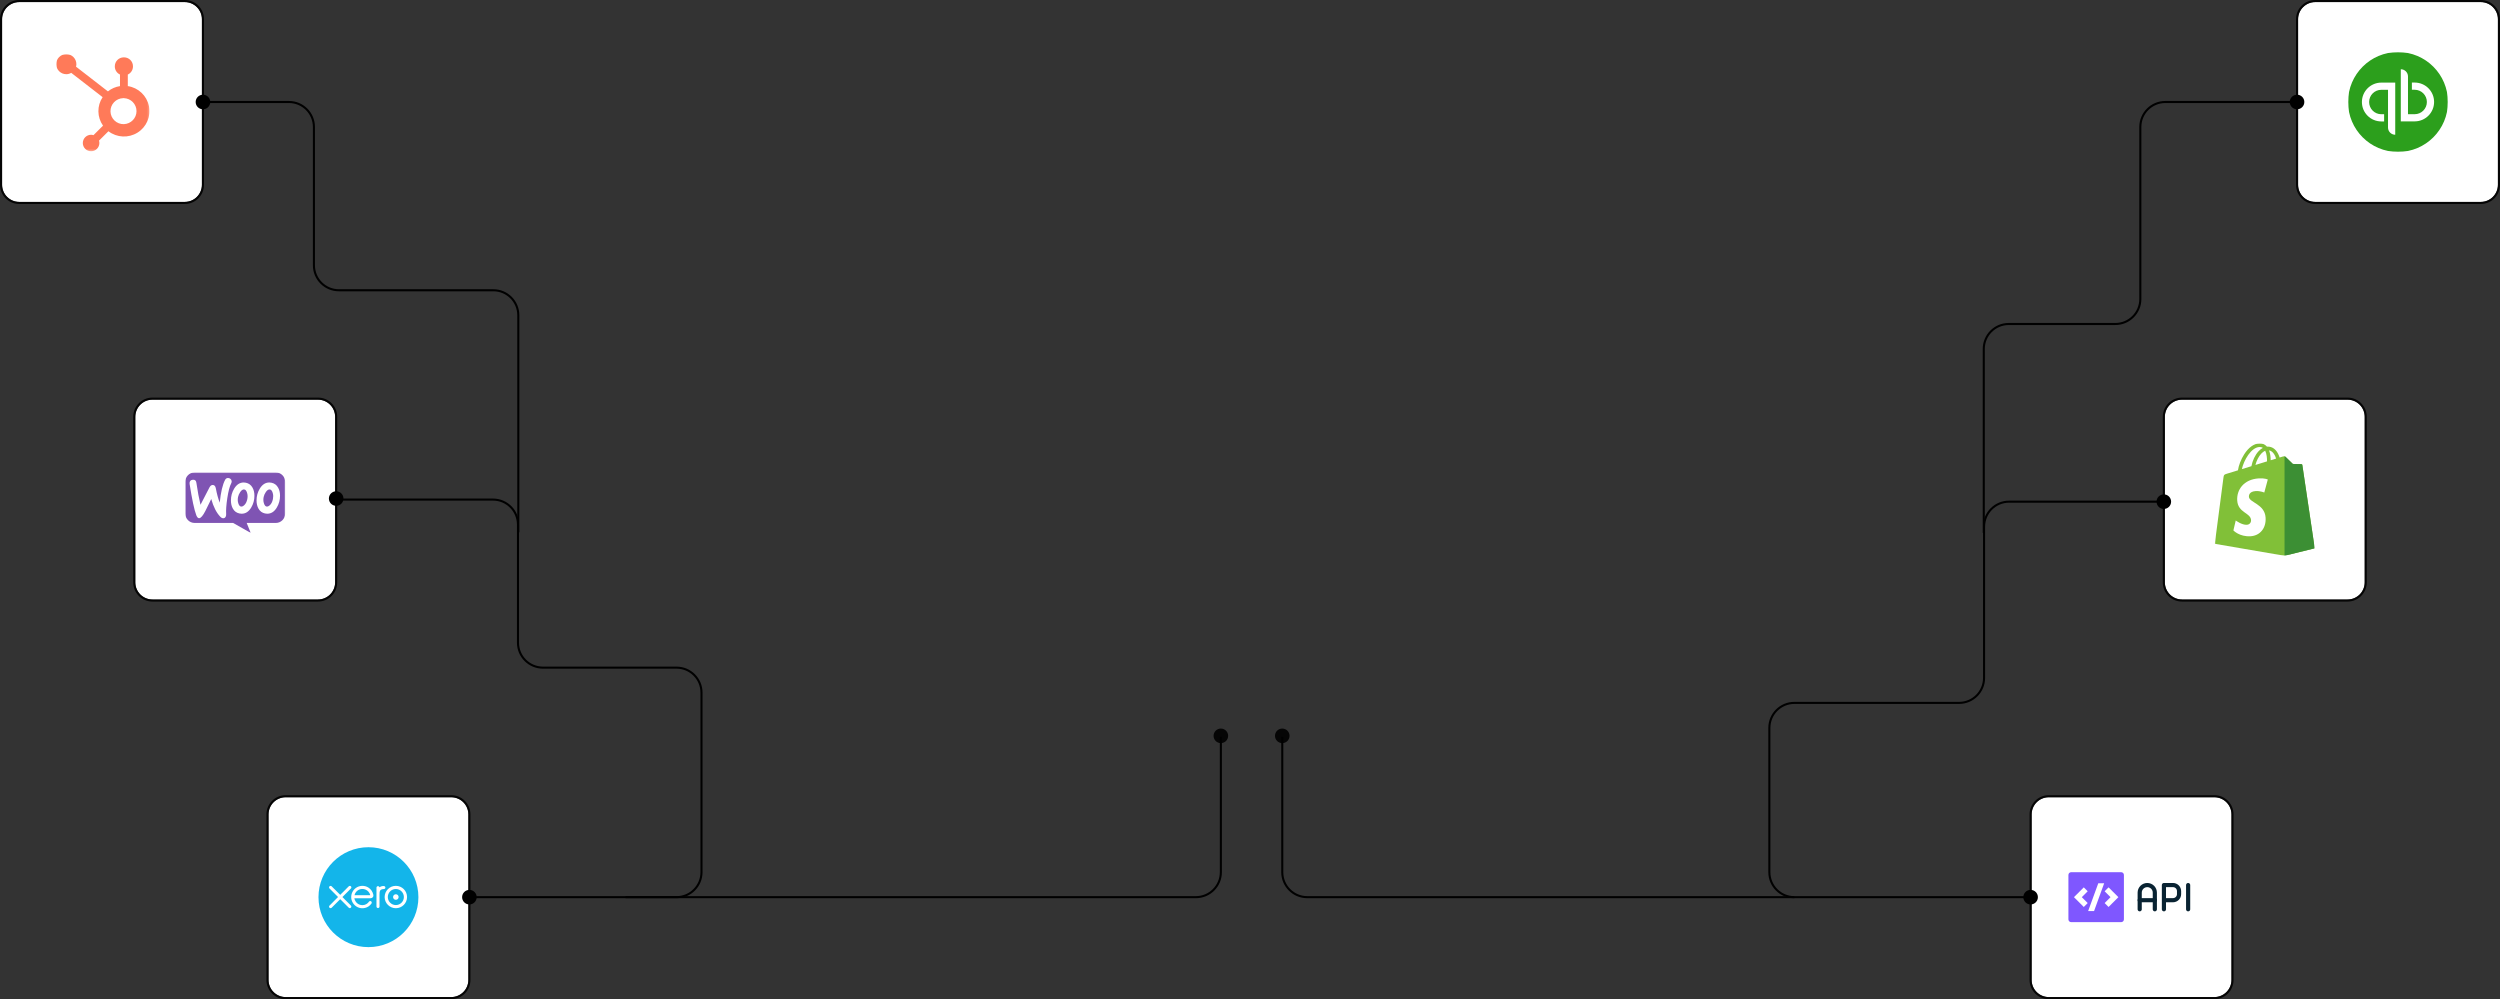 <svg width="1201" height="480" viewBox="0 0 1201 480" fill="none" xmlns="http://www.w3.org/2000/svg">
<rect x="0" y="0" width="1201" height="480" fill="#333333" stroke="none"/>
<g clip-path="url(#clip0_156_4323)">
<path d="M88.766 1H9.234C4.687 1 1 4.687 1 9.234V88.766C1 93.314 4.687 97 9.234 97H88.766C93.314 97 97 93.314 97 88.766V9.234C97 4.687 93.314 1 88.766 1Z" fill="white"/>
<path d="M88.766 0.5H9.234C4.41 0.5 0.5 4.41 0.5 9.234V88.766C0.5 93.59 4.41 97.5 9.234 97.5H88.766C93.59 97.5 97.5 93.59 97.5 88.766V9.234C97.5 4.41 93.59 0.5 88.766 0.5Z" stroke="black" stroke-opacity="0.9"/>
<path d="M152.766 192H73.234C68.686 192 65 195.687 65 200.234V279.766C65 284.313 68.686 288 73.234 288H152.766C157.313 288 161 284.313 161 279.766V200.234C161 195.687 157.313 192 152.766 192Z" fill="white"/>
<path d="M152.766 191.5H73.234C68.41 191.5 64.5 195.41 64.5 200.234V279.766C64.5 284.59 68.41 288.5 73.234 288.5H152.766C157.59 288.5 161.5 284.59 161.5 279.766V200.234C161.5 195.41 157.59 191.5 152.766 191.5Z" stroke="black" stroke-opacity="0.9"/>
<path d="M216.766 383H137.234C132.687 383 129 386.687 129 391.234V470.766C129 475.313 132.687 479 137.234 479H216.766C221.313 479 225 475.313 225 470.766V391.234C225 386.687 221.313 383 216.766 383Z" fill="white"/>
<path d="M216.766 382.5H137.234C132.41 382.5 128.5 386.41 128.5 391.234V470.766C128.5 475.59 132.41 479.5 137.234 479.5H216.766C221.59 479.5 225.5 475.59 225.5 470.766V391.234C225.5 386.41 221.59 382.5 216.766 382.5Z" stroke="black" stroke-opacity="0.9"/>
<path d="M1112.23 1H1191.77C1196.31 1 1200 4.687 1200 9.234V88.766C1200 93.314 1196.31 97 1191.77 97H1112.23C1107.69 97 1104 93.314 1104 88.766V9.234C1104 4.687 1107.69 1 1112.23 1Z" fill="white"/>
<mask id="mask0_156_4323" style="mask-type:luminance" maskUnits="userSpaceOnUse" x="1128" y="25" width="48" height="48">
<path d="M1176 25H1128V73H1176V25Z" fill="white"/>
</mask>
<g mask="url(#mask0_156_4323)">
<path d="M1152 25C1138.75 25 1128 35.748 1128 49C1128 62.252 1138.74 73 1152 73C1165.26 73 1176 62.252 1176 49C1176 35.748 1165.25 25 1152 25ZM1150.67 64.735C1148.75 64.735 1147.2 63.183 1147.2 61.271V43.139H1144C1140.76 43.139 1138.13 45.766 1138.13 49.007C1138.13 52.248 1140.75 54.876 1144 54.876H1145.33V58.34H1144C1138.84 58.34 1134.66 54.168 1134.66 49.014C1134.66 43.861 1138.84 39.681 1144 39.681H1150.67V64.75V64.735ZM1160.01 58.326H1153.34V33.265C1155.25 33.265 1156.8 34.816 1156.8 36.729V54.861H1160.01C1163.24 54.861 1165.87 52.234 1165.87 48.993C1165.87 45.752 1163.25 43.124 1160.01 43.124H1158.67V39.66H1160.01C1165.17 39.66 1169.34 43.839 1169.34 48.986C1169.34 54.132 1165.16 58.311 1160.01 58.311V58.326Z" fill="#2C9F1C"/>
</g>
<path d="M1112.23 0.5H1191.77C1196.59 0.5 1200.5 4.41 1200.5 9.234V88.766C1200.5 93.59 1196.59 97.5 1191.77 97.5H1112.23C1107.41 97.5 1103.5 93.59 1103.5 88.766V9.234C1103.5 4.41 1107.41 0.5 1112.23 0.5Z" stroke="black" stroke-opacity="0.9"/>
<path d="M177 455C190.26 455 201 444.258 201 431C201 417.742 190.25 407 177 407C163.75 407 153 417.75 153 431C153 444.25 163.74 455 177 455Z" fill="#13B5EA"/>
<path d="M164.49 430.934L168.58 426.825C168.71 426.685 168.8 426.5 168.8 426.309C168.8 425.903 168.46 425.578 168.06 425.578C167.86 425.578 167.67 425.652 167.53 425.799L163.44 429.887L159.33 425.792C159.19 425.652 159.01 425.578 158.81 425.578C158.41 425.578 158.08 425.91 158.08 426.309C158.08 426.508 158.16 426.692 158.3 426.832L162.4 430.927L158.3 435.029C158.16 435.169 158.08 435.354 158.08 435.553C158.08 435.959 158.42 436.283 158.81 436.283C159.01 436.283 159.19 436.21 159.33 436.069L163.43 431.967L167.52 436.047C167.67 436.195 167.85 436.276 168.05 436.276C168.46 436.276 168.78 435.944 168.78 435.546C168.78 435.354 168.71 435.169 168.57 435.029L164.47 430.927L164.49 430.934Z" fill="white"/>
<path d="M188.83 430.933C188.83 431.671 189.43 432.268 190.17 432.268C190.91 432.268 191.5 431.671 191.5 430.933C191.5 430.195 190.91 429.598 190.17 429.598C189.43 429.598 188.83 430.195 188.83 430.933Z" fill="white"/>
<path d="M186.299 430.933C186.299 428.801 188.039 427.074 190.159 427.074C192.289 427.074 194.019 428.808 194.019 430.933C194.019 433.058 192.289 434.792 190.159 434.792C188.039 434.792 186.299 433.058 186.299 430.933ZM184.779 430.933C184.779 433.899 187.199 436.311 190.159 436.311C193.129 436.311 195.549 433.899 195.549 430.933C195.549 427.967 193.139 425.555 190.159 425.555C187.189 425.555 184.779 427.967 184.779 430.933Z" fill="white"/>
<path d="M184.409 425.645H184.179C183.499 425.645 182.849 425.859 182.299 426.279C182.229 425.947 181.939 425.704 181.589 425.704C181.179 425.704 180.869 426.028 180.859 426.434V435.494C180.859 435.9 181.189 436.224 181.589 436.224C181.989 436.224 182.319 435.9 182.319 435.494V429.924C182.319 428.064 182.489 427.319 184.079 427.12C184.229 427.105 184.389 427.105 184.389 427.105C184.829 427.091 185.139 426.788 185.139 426.39C185.139 425.991 184.809 425.659 184.399 425.659" fill="white"/>
<path d="M170.321 430.048C170.321 430.048 170.321 430.003 170.321 429.988C170.741 428.306 172.261 427.059 174.091 427.059C175.911 427.059 177.471 428.336 177.871 430.055H170.321V430.048ZM179.371 429.907C179.051 428.41 178.231 427.178 176.991 426.388C175.161 425.23 172.751 425.296 170.991 426.55C169.551 427.576 168.721 429.243 168.721 430.97C168.721 431.405 168.771 431.84 168.881 432.268C169.431 434.4 171.261 436.024 173.451 436.289C174.101 436.37 174.741 436.333 175.381 436.164C175.951 436.024 176.491 435.802 176.991 435.478C177.521 435.146 177.941 434.703 178.371 434.172C178.381 434.164 178.391 434.157 178.391 434.142C178.691 433.781 178.631 433.264 178.311 433.021C178.041 432.814 177.591 432.726 177.231 433.19C177.161 433.301 177.071 433.412 176.971 433.522C176.681 433.84 176.341 434.142 175.911 434.378C175.371 434.666 174.761 434.828 174.101 434.836C171.971 434.814 170.831 433.323 170.421 432.261C170.351 432.062 170.291 431.855 170.261 431.641C170.261 431.604 170.251 431.56 170.251 431.53C170.691 431.53 177.911 431.53 177.911 431.53C178.961 431.508 179.521 430.771 179.371 429.922" fill="white"/>
<path d="M1048.23 192H1127.77C1132.31 192 1136 195.687 1136 200.234V279.766C1136 284.313 1132.31 288 1127.77 288H1048.23C1043.69 288 1040 284.313 1040 279.766V200.234C1040 195.687 1043.69 192 1048.23 192Z" fill="white"/>
<path d="M1048.23 191.5H1127.77C1132.59 191.5 1136.5 195.41 1136.5 200.234V279.766C1136.5 284.59 1132.59 288.5 1127.77 288.5H1048.23C1043.41 288.5 1039.5 284.59 1039.5 279.766V200.234C1039.5 195.41 1043.41 191.5 1048.23 191.5Z" stroke="black" stroke-opacity="0.9"/>
<mask id="mask1_156_4323" style="mask-type:luminance" maskUnits="userSpaceOnUse" x="1064" y="213" width="48" height="54">
<path d="M1112 213H1064V267H1112V213Z" fill="white"/>
</mask>
<g mask="url(#mask1_156_4323)">
<path d="M1106.04 223.4C1106 223.126 1105.77 222.977 1105.57 222.961C1105.37 222.945 1101.5 222.882 1101.5 222.882C1101.5 222.882 1098.26 219.761 1097.95 219.439C1097.63 219.118 1097 219.22 1096.76 219.29C1096.76 219.29 1096.15 219.478 1095.13 219.792C1094.96 219.243 1094.72 218.569 1094.35 217.894C1093.2 215.714 1091.51 214.553 1089.47 214.553C1089.33 214.553 1089.19 214.569 1089.04 214.577C1088.98 214.506 1088.92 214.435 1088.86 214.365C1087.96 213.424 1086.82 212.961 1085.46 213C1082.82 213.078 1080.19 214.961 1078.07 218.318C1076.57 220.678 1075.43 223.643 1075.11 225.941C1072.08 226.875 1069.96 227.526 1069.92 227.533C1068.39 228.012 1068.35 228.059 1068.14 229.486C1067.99 230.569 1063.99 261.243 1063.99 261.243L1097.48 266.992L1111.99 263.408C1111.99 263.408 1106.07 223.667 1106.04 223.392V223.4ZM1093.44 220.31C1092.67 220.545 1091.79 220.82 1090.84 221.11C1090.83 219.784 1090.66 217.941 1090.05 216.349C1092.04 216.726 1093.03 218.969 1093.44 220.31ZM1089.09 221.643C1087.34 222.184 1085.42 222.773 1083.5 223.361C1084.03 221.306 1085.06 219.259 1086.32 217.918C1086.78 217.416 1087.44 216.867 1088.21 216.545C1088.94 218.051 1089.1 220.192 1089.08 221.635L1089.09 221.643ZM1085.5 214.741C1086.12 214.726 1086.64 214.867 1087.09 215.157C1086.38 215.526 1085.69 216.051 1085.05 216.741C1083.37 218.522 1082.09 221.29 1081.58 223.957C1079.98 224.451 1078.43 224.929 1076.99 225.369C1077.9 221.165 1081.44 214.859 1085.5 214.741Z" fill="#81C038"/>
<path d="M1105.56 222.96C1105.36 222.944 1101.49 222.881 1101.49 222.881C1101.49 222.881 1098.25 219.76 1097.94 219.438C1097.82 219.32 1097.65 219.258 1097.49 219.234V266.991L1112 263.407C1112 263.407 1106.08 223.666 1106.04 223.391C1106 223.116 1105.77 222.967 1105.57 222.952L1105.56 222.96Z" fill="#3C8F34"/>
<path d="M1089.45 230.365L1087.76 236.623C1087.76 236.623 1085.88 235.776 1083.65 235.91C1080.38 236.114 1080.35 238.161 1080.38 238.678C1080.57 241.478 1087.98 242.09 1088.39 248.647C1088.73 253.808 1085.64 257.337 1081.19 257.612C1075.86 257.949 1072.92 254.819 1072.92 254.819L1074.05 250.043C1074.05 250.043 1077 252.255 1079.37 252.106C1080.92 252.012 1081.47 250.765 1081.41 249.878C1081.18 246.223 1075.14 246.443 1074.76 240.443C1074.44 235.392 1077.78 230.278 1085.15 229.816C1087.99 229.635 1089.45 230.357 1089.45 230.357V230.365Z" fill="white"/>
</g>
<path d="M984.234 383H1063.77C1068.31 383 1072 386.687 1072 391.234V470.766C1072 475.313 1068.31 479 1063.77 479H984.234C979.687 479 976 475.313 976 470.766V391.234C976 386.687 979.687 383 984.234 383Z" fill="white"/>
<path d="M984.234 382.5H1063.77C1068.59 382.5 1072.5 386.41 1072.5 391.234V470.766C1072.5 475.59 1068.59 479.5 1063.77 479.5H984.234C979.41 479.5 975.5 475.59 975.5 470.766V391.234C975.5 386.41 979.41 382.5 984.234 382.5Z" stroke="black" stroke-opacity="0.9"/>
<path d="M994.999 419H1019C1019.74 419 1020.33 419.597 1020.33 420.333V441.667C1020.33 442.403 1019.74 443 1019 443H994.999C994.263 443 993.666 442.403 993.666 441.667V420.333C993.666 419.597 994.263 419 994.999 419ZM1012.95 435.714L1017.67 431L1012.95 426.286L1011.07 428.172L1013.89 431L1011.07 433.828L1012.95 435.714ZM1000.1 431L1002.93 428.172L1001.05 426.286L996.333 431L1001.05 435.714L1002.93 433.828L1000.1 431ZM1005.99 437.667L1010.84 424.333H1008.01L1003.15 437.667H1005.99Z" fill="#7F57FF"/>
<mask id="mask2_156_4323" style="mask-type:luminance" maskUnits="userSpaceOnUse" x="1025" y="415" width="32" height="32">
<path d="M1057 415H1025V447H1057V415Z" fill="white"/>
</mask>
<g mask="url(#mask2_156_4323)">
<path d="M1027.91 432.455H1035.18" stroke="#092332" stroke-width="2" stroke-linecap="round" stroke-linejoin="round"/>
<path d="M1039.55 436.818V425.182H1043.91C1044.68 425.182 1045.42 425.488 1045.97 426.034C1046.51 426.579 1046.82 427.319 1046.82 428.091V429.545C1046.82 430.317 1046.51 431.057 1045.97 431.602C1045.42 432.148 1044.68 432.455 1043.91 432.455H1039.55" stroke="#092332" stroke-width="2" stroke-linecap="round" stroke-linejoin="round"/>
<path d="M1051.18 425.182V436.818" stroke="#092332" stroke-width="2" stroke-linecap="round" stroke-linejoin="round"/>
<path d="M1035.18 436.818V428.818C1035.18 427.854 1034.8 426.929 1034.12 426.247C1033.43 425.565 1032.51 425.182 1031.55 425.182C1030.58 425.182 1029.66 425.565 1028.97 426.247C1028.29 426.929 1027.91 427.854 1027.91 428.818V436.818" stroke="#092332" stroke-width="2" stroke-linecap="round" stroke-linejoin="round"/>
</g>
<path d="M97.5 52.5C99.433 52.5 101 50.933 101 49C101 47.067 99.433 45.5 97.5 45.5C95.567 45.5 94 47.067 94 49C94 50.933 95.567 52.5 97.5 52.5Z" fill="black"/>
<path d="M161.5 243C163.433 243 165 241.433 165 239.5C165 237.567 163.433 236 161.5 236C159.567 236 158 237.567 158 239.5C158 241.433 159.567 243 161.5 243Z" fill="black"/>
<path d="M225.5 434.5C227.433 434.5 229 432.933 229 431C229 429.067 227.433 427.5 225.5 427.5C223.567 427.5 222 429.067 222 431C222 432.933 223.567 434.5 225.5 434.5Z" fill="black"/>
<path d="M1103.5 52.5C1101.57 52.5 1100 50.933 1100 49C1100 47.067 1101.57 45.5 1103.5 45.5C1105.43 45.5 1107 47.067 1107 49C1107 50.933 1105.43 52.5 1103.5 52.5Z" fill="black"/>
<path d="M1039.5 244.5C1037.57 244.5 1036 242.933 1036 241C1036 239.067 1037.57 237.5 1039.5 237.5C1041.43 237.5 1043 239.067 1043 241C1043 242.933 1041.43 244.5 1039.5 244.5Z" fill="black"/>
<path d="M975.5 434.5C973.567 434.5 972 432.933 972 431C972 429.067 973.567 427.5 975.5 427.5C977.433 427.5 979 429.067 979 431C979 432.933 977.433 434.5 975.5 434.5Z" fill="black"/>
<path d="M586.5 350C584.567 350 583 351.567 583 353.5C583 355.433 584.567 357 586.5 357C588.433 357 590 355.433 590 353.5C590 351.567 588.433 350 586.5 350Z" fill="black" fill-opacity="0.9"/>
<path d="M616 350C614.067 350 612.5 351.567 612.5 353.5C612.5 355.433 614.067 357 616 357C617.933 357 619.5 355.433 619.5 353.5C619.5 351.567 617.933 350 616 350Z" fill="black" fill-opacity="0.9"/>
<path d="M98 49H138.809C145.436 49 150.809 54.373 150.809 61V127.444C150.809 134.072 156.181 139.444 162.809 139.444H237C243.627 139.444 249 144.817 249 151.444V255.73" stroke="black"/>
<path d="M225.234 431H325C331.627 431 337 425.627 337 419V332.734C337 326.107 331.627 320.734 325 320.734H260.837C254.209 320.734 248.837 315.362 248.837 308.734V252C248.837 245.373 243.464 240 236.837 240H161" stroke="black"/>
<path d="M586.5 354V419C586.5 425.627 581.127 431 574.5 431H300.5" stroke="black"/>
<path d="M1103 49H1040.22C1033.59 49 1028.22 54.373 1028.22 61V143.647C1028.22 150.274 1022.85 155.647 1016.22 155.647H965C958.373 155.647 953 161.019 953 167.647V256" stroke="black"/>
<path d="M975.752 431H862C855.373 431 850 425.627 850 419V349.672C850 343.044 855.373 337.672 862 337.672H941.145C947.772 337.672 953.145 332.299 953.145 325.672V253C953.145 246.373 958.517 241 965.145 241H1040" stroke="black"/>
<path d="M616 354V419C616 425.627 621.373 431 628 431H862" stroke="black"/>
<mask id="mask3_156_4323" style="mask-type:luminance" maskUnits="userSpaceOnUse" x="89" y="227" width="48" height="29">
<path d="M137 227H89V256H137V227Z" fill="white"/>
</mask>
<g mask="url(#mask3_156_4323)">
<path fill-rule="evenodd" clip-rule="evenodd" d="M132.524 226.955H93.455C90.982 226.955 88.981 229.01 89 231.505V246.671C89 249.185 91.002 251.221 93.474 251.221H111.979L120.436 256.01L118.513 251.221H132.524C134.997 251.221 136.998 249.185 136.998 246.671V231.505C136.998 228.99 134.997 226.955 132.524 226.955ZM92.631 230.467C92.081 230.507 91.669 230.707 91.394 231.086C91.12 231.445 91.022 231.904 91.08 232.423C92.238 239.906 93.317 244.955 94.318 247.569C94.711 248.527 95.162 248.986 95.692 248.946C96.516 248.886 97.497 247.729 98.655 245.474C99.263 244.197 100.205 242.281 101.481 239.727C102.54 243.498 103.992 246.332 105.817 248.228C106.328 248.766 106.857 249.006 107.367 248.966C107.819 248.926 108.172 248.687 108.407 248.248C108.604 247.868 108.682 247.429 108.643 246.931C108.525 245.115 108.702 242.58 109.192 239.327C109.703 235.975 110.331 233.56 111.096 232.124C111.253 231.824 111.312 231.525 111.292 231.166C111.253 230.707 111.057 230.328 110.684 230.028C110.311 229.729 109.899 229.589 109.448 229.629C108.878 229.669 108.447 229.948 108.152 230.507C106.936 232.762 106.072 236.414 105.562 241.483C104.817 239.567 104.189 237.312 103.698 234.658C103.482 233.48 102.952 232.922 102.089 232.982C101.5 233.022 101.01 233.421 100.617 234.179L96.32 242.5C95.613 239.607 94.946 236.075 94.338 231.904C94.2 230.866 93.631 230.387 92.631 230.467ZM130.444 231.904C131.837 232.203 132.877 232.962 133.584 234.219C134.212 235.297 134.526 236.594 134.526 238.15C134.526 240.206 134.015 242.081 132.995 243.798C131.818 245.793 130.287 246.791 128.384 246.791C128.05 246.791 127.697 246.751 127.324 246.671C125.931 246.372 124.891 245.614 124.184 244.356C123.556 243.259 123.242 241.942 123.242 240.405C123.242 238.35 123.753 236.474 124.773 234.778C125.97 232.782 127.501 231.784 129.384 231.784C129.718 231.784 130.071 231.824 130.444 231.904ZM129.62 242.7C130.346 242.041 130.837 241.064 131.111 239.747C131.19 239.288 131.249 238.789 131.249 238.27C131.249 237.691 131.131 237.073 130.895 236.454C130.601 235.676 130.209 235.257 129.738 235.157C129.031 235.017 128.344 235.416 127.697 236.394C127.167 237.152 126.833 237.951 126.657 238.769C126.559 239.228 126.519 239.727 126.519 240.226C126.519 240.804 126.637 241.423 126.873 242.041C127.167 242.82 127.559 243.239 128.03 243.339C128.521 243.438 129.051 243.219 129.62 242.7ZM121.28 234.219C120.574 232.962 119.514 232.203 118.14 231.904C117.768 231.824 117.414 231.784 117.081 231.784C115.197 231.784 113.666 232.782 112.469 234.778C111.449 236.474 110.939 238.35 110.939 240.405C110.939 241.942 111.253 243.259 111.881 244.356C112.587 245.614 113.627 246.372 115.02 246.671C115.393 246.751 115.746 246.791 116.08 246.791C117.983 246.791 119.514 245.793 120.691 243.798C121.712 242.081 122.222 240.206 122.222 238.15C122.222 236.594 121.908 235.297 121.28 234.219ZM118.808 239.747C118.533 241.064 118.042 242.041 117.316 242.7C116.747 243.219 116.217 243.438 115.727 243.339C115.256 243.239 114.863 242.82 114.569 242.041C114.334 241.423 114.216 240.804 114.216 240.226C114.216 239.727 114.255 239.228 114.353 238.769C114.53 237.951 114.863 237.152 115.393 236.394C116.041 235.416 116.728 235.017 117.434 235.157C117.905 235.257 118.297 235.676 118.592 236.454C118.827 237.073 118.945 237.691 118.945 238.27C118.945 238.789 118.906 239.288 118.808 239.747Z" fill="#7F54B3"/>
</g>
<mask id="mask4_156_4323" style="mask-type:luminance" maskUnits="userSpaceOnUse" x="27" y="26" width="45" height="47">
<path d="M71.8 26H27V72.667H71.8V26Z" fill="white"/>
</mask>
<g mask="url(#mask4_156_4323)">
<path d="M61.4 41.368V35.812C62.91 35.109 63.874 33.607 63.881 31.952V31.827C63.881 29.463 61.952 27.551 59.583 27.551H59.457C57.081 27.551 55.159 29.47 55.159 31.827V31.952C55.166 33.607 56.13 35.109 57.64 35.812V41.368C55.515 41.688 53.524 42.564 51.846 43.906L36.519 32.029C36.631 31.639 36.687 31.236 36.694 30.826C36.694 28.17 34.534 26 31.857 26C29.181 26 27 28.149 27 30.812C27 33.475 29.16 35.638 31.836 35.645C32.675 35.645 33.5 35.415 34.22 34.998L49.302 46.674C46.527 50.839 46.604 56.277 49.491 60.365L44.906 64.934C44.536 64.816 44.151 64.753 43.76 64.746C41.565 64.746 39.783 66.52 39.783 68.71C39.783 70.893 41.565 72.667 43.76 72.667C45.954 72.667 47.737 70.893 47.744 68.71C47.744 68.321 47.674 67.938 47.555 67.57L52.091 63.05C56.144 66.158 61.715 66.422 66.055 63.717C70.395 61.012 72.583 55.908 71.541 50.929C70.5 45.943 66.453 42.126 61.393 41.361M59.52 59.642C56.054 59.733 53.167 57.014 53.076 53.565C52.985 50.116 55.718 47.244 59.185 47.153C59.297 47.153 59.408 47.153 59.52 47.153C62.896 47.272 65.58 50.032 65.58 53.391C65.58 56.756 62.903 59.517 59.527 59.635" fill="#FF7A59"/>
</g>
</g>
<defs>
<clipPath id="clip0_156_4323">
<rect width="1201" height="480" fill="white"/>
</clipPath>
</defs>
</svg>
